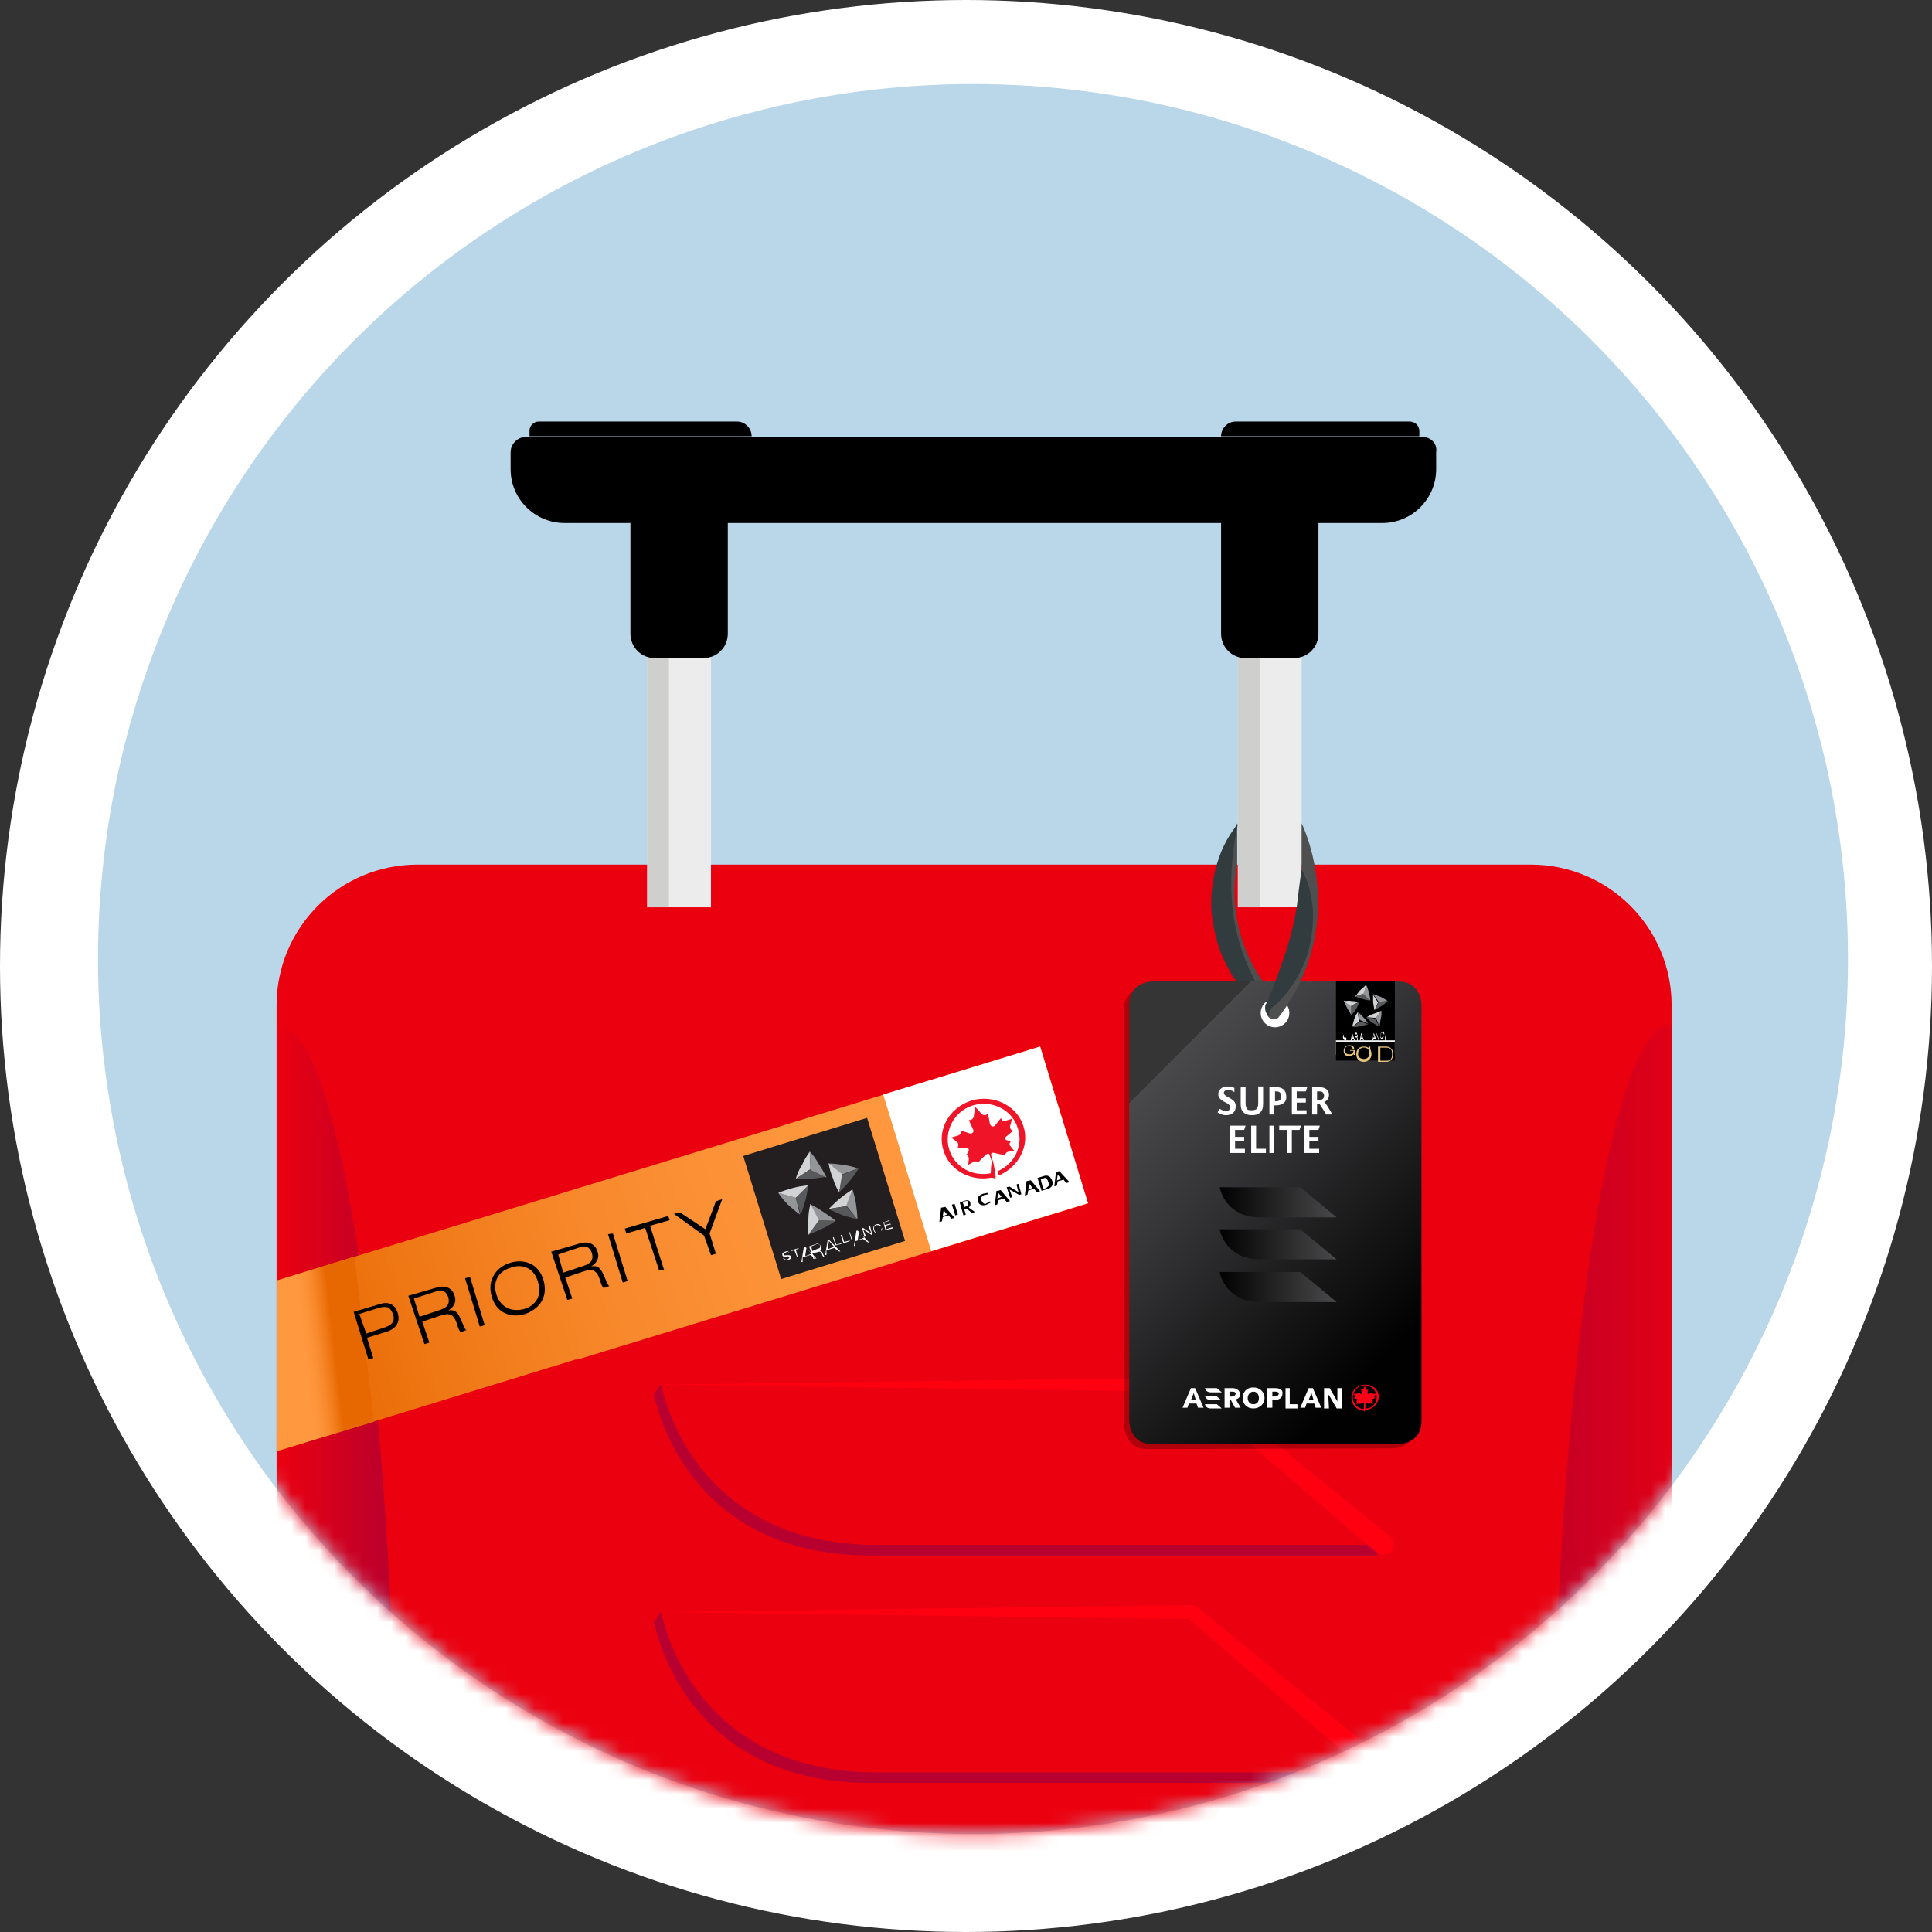 <?xml version="1.0" encoding="UTF-8"?>
<svg width="135px" height="135px" viewBox="0 0 135 135" version="1.1" xmlns="http://www.w3.org/2000/svg" xmlns:xlink="http://www.w3.org/1999/xlink">
    <rect x="0" y="0" width="135" height="135" fill="#333333" stroke="none"/>
    <title>Group 8</title>
    <defs>
        <circle id="path-1" cx="61.141" cy="61.141" r="61.141"></circle>
        <linearGradient x1="141.324%" y1="50.007%" x2="-53.502%" y2="50.007%" id="linearGradient-3">
            <stop stop-color="#B7002F" stop-opacity="0" offset="0%"></stop>
            <stop stop-color="#B7002F" offset="100%"></stop>
        </linearGradient>
        <linearGradient x1="-0.155%" y1="50.007%" x2="99.983%" y2="50.007%" id="linearGradient-4">
            <stop stop-color="#B7002F" stop-opacity="0" offset="0%"></stop>
            <stop stop-color="#B7002F" offset="100%"></stop>
        </linearGradient>
        <linearGradient x1="82.308%" y1="44.097%" x2="-1.062%" y2="58.202%" id="linearGradient-5">
            <stop stop-color="#FF983F" offset="0%"></stop>
            <stop stop-color="#FD943A" offset="23.3%"></stop>
            <stop stop-color="#F8892C" offset="50.76%"></stop>
            <stop stop-color="#EF7714" offset="80.2%"></stop>
            <stop stop-color="#E76700" offset="100%"></stop>
        </linearGradient>
        <linearGradient x1="29.49%" y1="54.151%" x2="64.886%" y2="45.84%" id="linearGradient-6">
            <stop stop-color="#FF983F" offset="0%"></stop>
            <stop stop-color="#FD943A" offset="19.95%"></stop>
            <stop stop-color="#F8892C" offset="43.46%"></stop>
            <stop stop-color="#EF7714" offset="68.67%"></stop>
            <stop stop-color="#E76700" offset="85.62%"></stop>
        </linearGradient>
        <linearGradient x1="74.811%" y1="89.317%" x2="25.075%" y2="10.64%" id="linearGradient-7">
            <stop stop-color="#010101" offset="0%"></stop>
            <stop stop-color="#343436" offset="66.69%"></stop>
            <stop stop-color="#49494B" offset="100%"></stop>
            <stop stop-color="#3F3F41" offset="100%"></stop>
            <stop stop-color="#373737" offset="100%"></stop>
            <stop stop-color="#353535" offset="100%"></stop>
        </linearGradient>
        <linearGradient x1="-0.093%" y1="49.947%" x2="99.773%" y2="49.947%" id="linearGradient-8">
            <stop stop-color="#010101" offset="0%"></stop>
            <stop stop-color="#010101" offset="0%"></stop>
            <stop stop-color="#010101" offset="0%"></stop>
            <stop stop-color="#010101" offset="0%"></stop>
            <stop stop-color="#49494B" offset="100%"></stop>
        </linearGradient>
        <linearGradient x1="-0.093%" y1="51.507%" x2="99.773%" y2="51.507%" id="linearGradient-9">
            <stop stop-color="#010101" offset="0%"></stop>
            <stop stop-color="#010101" offset="0%"></stop>
            <stop stop-color="#010101" offset="0%"></stop>
            <stop stop-color="#010101" offset="0%"></stop>
            <stop stop-color="#49494B" offset="100%"></stop>
        </linearGradient>
        <linearGradient x1="-0.093%" y1="50.744%" x2="99.773%" y2="50.744%" id="linearGradient-10">
            <stop stop-color="#010101" offset="0%"></stop>
            <stop stop-color="#010101" offset="0%"></stop>
            <stop stop-color="#010101" offset="0%"></stop>
            <stop stop-color="#010101" offset="0%"></stop>
            <stop stop-color="#49494B" offset="100%"></stop>
        </linearGradient>
    </defs>
    <g id="CC-Banner" stroke="none" stroke-width="1" fill="none" fill-rule="evenodd">
        <g id="D-CC-Banner-EN" transform="translate(-952, -325)">
            <g id="Group-5" transform="translate(952, 325)">
                <circle id="Oval-Copy-3" fill="#FFFFFF" cx="67.5" cy="67.5" r="67.5"></circle>
                <g id="EliteLuggage-Copy" transform="translate(6.848, 5.87)">
                    <mask id="mask-2" fill="white">
                        <use xlink:href="#path-1"></use>
                    </mask>
                    <use id="Oval" fill="#BAD7EA" fill-rule="nonzero" xlink:href="#path-1"></use>
                    <g id="Group" mask="url(#mask-2)">
                        <g transform="translate(11.646, 23.292)">
                            <g transform="translate(0.49, 30.813)">
                                <path d="M10.184,146.189 L87.98,146.189 C93.414,146.189 97.821,141.787 97.821,136.358 L97.821,10.271 C97.821,4.842 93.414,0.44 87.98,0.44 L10.184,0.44 C4.749,0.44 0.343,4.842 0.343,10.271 L0.343,136.358 C0.392,141.787 4.798,146.189 10.184,146.189 Z" id="Path" fill="#EB000F" fill-rule="nonzero"></path>
                                <path d="M97.821,11.591 C93.17,11.591 89.4,39.225 89.4,73.315 C89.4,107.404 93.17,135.038 97.821,135.038 L97.821,11.591 Z" id="Path" fill="url(#linearGradient-3)" fill-rule="nonzero"></path>
                                <path d="M0.392,135.038 C5.043,135.038 8.813,107.404 8.813,73.315 C8.813,39.225 5.043,11.591 0.392,11.591 L0.392,135.038 Z" id="Path" fill="url(#linearGradient-4)" fill-rule="nonzero"></path>
                            </g>
                            <g>
                                <g transform="translate(17.136, 0)" fill-rule="nonzero">
                                    <g transform="translate(9.302, 7.336)" id="Rectangle">
                                        <rect fill="#ECECEC" x="0.294" y="0.049" width="4.455" height="26.851"></rect>
                                        <rect fill="#CFCFCD" x="0.294" y="0.049" width="1.518" height="26.851"></rect>
                                    </g>
                                    <g transform="translate(50.428, 7.336)" id="Rectangle">
                                        <rect fill="#ECECEC" x="0.441" y="0.049" width="4.455" height="26.851"></rect>
                                        <rect fill="#CFCFCD" x="0.441" y="0.049" width="1.518" height="26.851"></rect>
                                    </g>
                                    <path d="M63.745,1.369 L1.126,1.369 C0.539,1.369 0.049,1.859 0.049,2.445 L0.049,3.619 C0.049,5.722 1.763,7.385 3.819,7.385 L60.954,7.385 C63.06,7.385 64.724,5.673 64.724,3.619 L64.724,2.445 C64.822,1.81 64.333,1.369 63.745,1.369 Z" id="Path" fill="#000000"></path>
                                    <path d="M15.226,6.652 L8.421,6.652 L8.421,15.113 C8.421,16.042 9.155,16.825 10.135,16.825 L13.513,16.825 C14.443,16.825 15.226,16.091 15.226,15.113 L15.226,6.652 L15.226,6.652 Z" id="Path" fill="#000000"></path>
                                    <path d="M56.45,6.652 L49.694,6.652 L49.694,15.113 C49.694,16.042 50.428,16.825 51.407,16.825 L54.785,16.825 C55.716,16.825 56.499,16.091 56.499,15.113 L56.499,6.652 L56.45,6.652 Z" id="Path" fill="#000000"></path>
                                    <g transform="translate(0.979, 0)" fill="#000000" id="Path">
                                        <path d="M14.884,0.293 L1.028,0.293 C0.685,0.293 0.392,0.587 0.392,0.929 L0.392,1.321 L15.912,1.321 L15.912,1.321 C15.912,0.783 15.471,0.293 14.884,0.293 Z"></path>
                                        <path d="M61.885,0.293 L49.743,0.293 C49.155,0.293 48.714,0.783 48.714,1.321 L48.714,1.321 L62.57,1.321 L62.57,0.978 C62.57,0.587 62.276,0.293 61.885,0.293 Z"></path>
                                    </g>
                                </g>
                                <g transform="translate(26.928, 67.005)" fill-rule="nonzero" id="Path">
                                    <g transform="translate(0, 0.489)" fill="#B7002F">
                                        <path d="M50.771,12.032 L15.373,12.032 C2.203,12.032 0.294,0.831 0.294,0.831 L37.405,0.831 L50.771,12.032 Z"></path>
                                        <polygon points="51.26 11.298 50.771 12.032 15.814 12.032 0.245 0.831 0.734 0.098"></polygon>
                                        <path d="M50.771,27.927 L15.373,27.927 C2.203,27.927 0.294,16.727 0.294,16.727 L37.405,16.727 L50.771,27.927 Z"></path>
                                        <polygon points="51.26 27.193 50.771 27.927 15.814 27.927 0.245 16.727 0.734 15.993"></polygon>
                                        <path d="M50.771,43.774 L15.373,43.774 C2.203,43.774 0.294,32.573 0.294,32.573 L37.405,32.573 L50.771,43.774 Z"></path>
                                        <polygon points="51.26 43.04 50.771 43.774 15.814 43.774 0.245 32.573 0.734 31.84"></polygon>
                                    </g>
                                    <g transform="translate(0.49, 0.489)" fill="#EB000F">
                                        <path d="M50.771,11.298 L15.373,11.298 C2.203,11.298 0.294,0.098 0.294,0.098 L37.405,0.098 L50.771,11.298 Z"></path>
                                        <path d="M50.771,27.193 L15.373,27.193 C2.203,27.193 0.294,15.993 0.294,15.993 L37.405,15.993 L50.771,27.193 Z"></path>
                                        <path d="M50.771,43.04 L15.373,43.04 C2.203,43.04 0.294,31.84 0.294,31.84 L37.405,31.84 L50.771,43.04 Z"></path>
                                    </g>
                                    <path d="M0.734,0.587 L37.846,0.098 L38.041,0.098 L38.188,0.196 L51.701,11.2 C51.995,11.445 52.044,11.934 51.799,12.227 C51.554,12.521 51.065,12.57 50.771,12.325 C50.771,12.325 50.771,12.325 50.771,12.325 L37.552,0.978 L37.894,1.076 L0.734,0.587 Z" fill="#FF0011"></path>
                                    <path d="M0.734,16.482 L37.846,15.993 L38.041,15.993 L38.188,16.091 L51.701,27.096 C51.995,27.34 52.044,27.829 51.799,28.123 C51.554,28.416 51.065,28.465 50.771,28.22 C50.771,28.22 50.771,28.22 50.771,28.22 L37.552,16.874 L37.894,16.971 L0.734,16.482 Z" fill="#FF0011"></path>
                                    <path d="M0.734,32.329 L37.846,31.84 L38.041,31.84 L38.188,31.938 L51.701,42.942 C51.995,43.187 52.044,43.676 51.799,43.969 C51.554,44.263 51.065,44.312 50.771,44.067 C50.771,44.067 50.771,44.067 50.771,44.067 L37.552,32.72 L37.894,32.818 L0.734,32.329 Z" fill="#FF0011"></path>
                                </g>
                                <g transform="translate(0.49, 43.529)" fill-rule="nonzero">
                                    <polygon id="Path" fill="url(#linearGradient-5)" points="57.038 11.396 21.395 22.302 21.248 22.302 0.392 28.71 0.392 16.776 53.708 0.44"></polygon>
                                    <polygon id="Path" fill="url(#linearGradient-6)" points="5.777 15.113 7.148 26.655 0.343 28.71 0.392 16.776"></polygon>
                                    <polygon id="Rectangle" fill="#FFFFFF" transform="translate(49.888, 7.585) rotate(-17.02) translate(-49.888, -7.585) " points="44.159 1.861 55.614 1.864 55.617 13.31 44.162 13.307"></polygon>
                                    <g transform="translate(5.386, 10.76)" fill="#000000">
                                        <path d="M0.343,8.217 L2.154,7.679 C2.693,7.483 3.231,7.63 3.427,8.315 C3.623,8.95 3.28,9.439 2.546,9.635 L1.273,10.026 L1.714,11.445 L1.371,11.543 L0.343,8.217 Z M1.224,9.733 L2.546,9.293 C3.133,9.097 3.231,8.755 3.084,8.363 C2.889,7.825 2.595,7.825 2.154,7.923 L0.734,8.363 L1.224,9.733 Z" id="Shape"></path>
                                        <path d="M4.162,7.092 L6.022,6.554 C6.561,6.358 7.197,6.407 7.393,7.092 C7.54,7.434 7.393,7.874 6.952,8.119 L6.952,8.119 C7.491,8.021 7.638,8.315 7.882,8.853 C7.98,9.048 8.078,9.439 8.225,9.488 L7.833,9.635 C7.736,9.586 7.638,9.342 7.54,8.999 C7.344,8.412 7.05,8.266 6.463,8.461 L5.141,8.901 L5.63,10.369 L5.288,10.467 L4.162,7.092 Z M4.945,8.559 L6.414,8.07 C6.805,7.923 7.099,7.728 6.952,7.19 C6.756,6.652 6.414,6.701 6.071,6.798 L4.553,7.287 L4.945,8.559 Z" id="Shape"></path>
                                        <polygon id="Path" points="8.127 5.869 8.47 5.771 9.498 9.146 9.155 9.244"></polygon>
                                        <path d="M11.261,4.793 C12.191,4.5 13.268,4.793 13.611,6.016 C13.953,7.239 13.268,8.021 12.338,8.363 C11.408,8.657 10.33,8.363 9.988,7.141 C9.645,5.967 10.33,5.087 11.261,4.793 Z M12.24,8.021 C12.974,7.825 13.562,7.141 13.219,6.114 C12.925,5.087 12.044,4.842 11.31,5.135 C10.575,5.331 9.988,6.016 10.33,7.043 C10.673,8.021 11.505,8.217 12.24,8.021 Z" id="Shape"></path>
                                        <path d="M14.149,4.011 L16.01,3.473 C16.548,3.277 17.185,3.326 17.381,4.011 C17.527,4.353 17.381,4.793 16.94,5.038 L16.94,5.038 C17.478,4.94 17.625,5.233 17.87,5.771 C17.968,5.967 18.066,6.358 18.213,6.407 L17.821,6.554 C17.723,6.505 17.625,6.26 17.527,5.918 C17.332,5.331 17.038,5.184 16.45,5.38 L15.128,5.82 L15.618,7.287 L15.275,7.385 L14.149,4.011 Z M14.982,5.478 L16.45,4.989 C16.842,4.842 17.136,4.646 16.989,4.108 C16.793,3.57 16.45,3.619 16.108,3.717 L14.639,4.206 L14.982,5.478 Z" id="Shape"></path>
                                        <polygon id="Path" points="18.115 2.788 18.458 2.739 19.486 6.065 19.143 6.163"></polygon>
                                        <polygon id="Path" points="20.71 2.348 19.388 2.739 19.29 2.397 22.325 1.516 22.423 1.81 21.052 2.201 22.032 5.282 21.689 5.331"></polygon>
                                        <polygon id="Path" points="24.822 2.886 22.717 1.369 23.158 1.272 24.92 2.445 25.655 0.489 26.095 0.342 25.214 2.739 25.655 4.157 25.312 4.255"></polygon>
                                    </g>
                                    <g transform="translate(36.23, 12.716)" fill="#FFFFFF">
                                        <polygon id="Path" points="1.224 2.005 1.42 1.956 1.665 2.935 1.567 2.935 1.322 2.152 1.322 2.152 1.126 3.032 1.077 3.081 0.392 2.397 0.392 2.397 0.685 3.228 0.588 3.228 0.294 2.299 0.392 2.25 1.077 2.935"></polygon>
                                        <polygon id="Path" points="1.665 1.859 2.399 1.663 2.399 1.761 1.763 1.956 1.86 2.25 2.497 2.103 2.546 2.201 1.86 2.348 2.007 2.69 2.644 2.494 2.644 2.592 1.909 2.837"></polygon>
                                        <polygon id="Path" points="3.574 1.321 3.672 1.272 3.966 2.201 3.868 2.201 3.623 1.467 3.623 1.467 3.476 2.348 3.378 2.348 2.742 1.712 2.742 1.712 2.938 2.494 2.889 2.543 2.595 1.614 2.742 1.565 3.378 2.201"></polygon>
                                        <g transform="translate(3.917, 0)">
                                            <path d="M0.4,2.005 L0.801,1.859 C0.952,1.81 1.002,1.712 1.002,1.614 C0.952,1.467 0.852,1.467 0.751,1.467 L0.3,1.614 L0.4,2.005 Z M0.25,1.565 L0.651,1.418 C0.801,1.369 0.852,1.321 0.852,1.223 C0.801,1.076 0.701,1.076 0.651,1.125 L0.25,1.272 L0.25,1.565 Z M0.049,1.174 L0.601,0.978 C0.801,0.929 0.902,1.027 0.952,1.174 C1.002,1.272 0.952,1.369 0.852,1.418 L0.852,1.418 C1.002,1.418 1.052,1.467 1.102,1.614 C1.153,1.81 1.002,1.907 0.902,1.956 L0.35,2.152 L0.049,1.174 Z" id="Shape"></path>
                                            <polygon id="Path" points="1.077 0.88 1.811 0.685 1.86 0.783 1.175 0.929 1.273 1.223 1.909 1.076 1.909 1.125 1.322 1.321 1.42 1.663 2.056 1.467 2.105 1.565 1.322 1.81"></polygon>
                                            <path d="M2.252,0.978 L2.644,0.831 C2.742,0.783 2.84,0.734 2.791,0.587 C2.742,0.44 2.595,0.44 2.546,0.489 L2.105,0.636 L2.252,0.978 Z M2.007,0.587 L2.546,0.391 C2.742,0.342 2.84,0.342 2.938,0.587 C2.987,0.685 2.938,0.783 2.791,0.831 L2.791,0.831 C2.938,0.831 2.987,0.88 3.035,1.027 C3.035,1.076 3.084,1.223 3.133,1.223 L3.035,1.272 C2.987,1.272 2.987,1.174 2.938,1.076 C2.889,0.88 2.791,0.88 2.644,0.929 L2.252,1.076 L2.399,1.467 L2.301,1.516 L2.007,0.587 Z" id="Shape"></path>
                                        </g>
                                    </g>
                                </g>
                                <g transform="translate(59.73, 28.367)" fill-rule="nonzero">
                                    <path d="M10.135,12.765 C4.651,6.554 8.225,0 8.225,0 L8.225,2.983 C8.225,2.983 7.001,7.728 10.869,12.129 L10.135,12.765 Z" id="Path" fill="#4F4F4F"></path>
                                    <path d="M10.869,12.129 C10.673,12.423 10.477,12.667 10.281,12.961 L10.184,13.108 L9.988,12.961 C9.547,12.57 9.106,12.178 8.715,11.738 C8.323,11.249 7.931,10.809 7.687,10.271 C7.05,9.244 6.707,8.021 6.512,6.847 C6.316,5.625 6.414,4.402 6.707,3.228 C7.001,2.054 7.491,0.978 8.274,0.049 C8.029,1.174 7.882,2.299 7.833,3.375 C7.785,4.451 7.833,5.527 7.98,6.603 C8.176,7.63 8.421,8.706 8.862,9.684 C9.057,10.222 9.302,10.662 9.547,11.2 C9.645,11.445 9.841,11.689 9.939,11.934 L10.33,12.667 L10.037,12.667 C10.281,12.423 10.575,12.276 10.869,12.129 Z" id="Path" fill="#323C3F"></path>
                                    <g opacity="0.25" transform="translate(0, 11.249)" fill="#000000" id="Path">
                                        <path d="M0.343,30.862 C0.343,30.862 0.343,32.476 1.958,32.476 L19.094,32.427 C19.094,32.427 20.71,32.427 20.71,30.813 L20.661,1.761 C20.661,1.761 20.661,0.147 19.045,0.147 L1.909,0.196 C1.909,0.196 0.294,0.196 0.294,1.81 L0.343,30.862 Z"></path>
                                    </g>
                                    <g transform="translate(0.49, 10.76)">
                                        <path d="M0.196,31.008 C0.196,31.008 0.196,32.622 1.811,32.622 L18.996,32.622 C18.996,32.622 20.612,32.622 20.612,31.008 L20.612,1.907 C20.612,1.907 20.612,0.293 18.996,0.293 L1.811,0.293 C1.811,0.293 0.196,0.293 0.196,1.907 L0.196,31.008 Z" id="Path" fill="url(#linearGradient-7)"></path>
                                        <g transform="translate(6.365, 14.673)" id="Path">
                                            <path d="M0.147,0 C0.147,0 0.49,2.103 2.987,2.103 L8.323,2.103 L5.777,0 L0.147,0 Z" fill="url(#linearGradient-8)"></path>
                                            <path d="M0.147,2.935 C0.147,2.935 0.49,5.038 2.987,5.038 L8.323,5.038 L5.777,2.935 L0.147,2.935 Z" fill="url(#linearGradient-9)"></path>
                                            <path d="M0.147,5.918 C0.147,5.918 0.49,8.021 2.987,8.021 L8.323,8.021 L5.777,5.918 L0.147,5.918 Z" fill="url(#linearGradient-10)"></path>
                                        </g>
                                        <g transform="translate(3.917, 28.367)">
                                            <path d="M12.778,0.098 C12.24,0.098 11.799,0.489 11.799,1.027 C11.799,1.467 12.142,1.859 12.583,1.907 C12.68,1.907 12.729,1.956 12.729,2.005 C12.778,1.907 12.778,1.712 12.778,1.614 L12.778,1.418 C12.778,1.369 12.827,1.369 12.876,1.369 C12.974,1.418 13.072,1.467 13.072,1.467 C13.072,1.418 13.121,1.418 13.17,1.418 C13.219,1.418 13.317,1.467 13.317,1.467 C13.317,1.467 13.268,1.369 13.268,1.369 C13.219,1.321 13.268,1.272 13.317,1.272 C13.317,1.272 13.268,1.223 13.268,1.223 C13.219,1.174 13.219,1.125 13.268,1.125 C13.366,1.076 13.464,1.027 13.464,1.027 C13.415,1.027 13.415,0.978 13.415,0.88 C13.464,0.831 13.513,0.734 13.513,0.734 C13.513,0.734 13.415,0.734 13.317,0.734 C13.268,0.734 13.219,0.685 13.219,0.636 C13.219,0.636 13.121,0.685 13.023,0.734 C12.974,0.783 12.925,0.734 12.925,0.685 C12.925,0.587 12.974,0.44 12.974,0.44 C12.925,0.489 12.876,0.489 12.827,0.391 C12.778,0.293 12.729,0.196 12.729,0.196 C12.729,0.196 12.68,0.293 12.631,0.391 C12.583,0.44 12.534,0.44 12.485,0.44 C12.485,0.44 12.485,0.587 12.534,0.685 C12.534,0.734 12.485,0.783 12.436,0.734 C12.387,0.685 12.24,0.636 12.24,0.636 C12.24,0.685 12.24,0.734 12.142,0.734 C12.093,0.734 11.946,0.734 11.946,0.734 C11.946,0.734 11.995,0.831 12.044,0.88 C12.093,0.929 12.044,0.978 11.995,1.027 C11.995,1.027 12.093,1.076 12.191,1.125 C12.24,1.125 12.24,1.174 12.191,1.223 C12.142,1.223 12.142,1.272 12.142,1.272 C12.191,1.272 12.191,1.321 12.191,1.369 C12.191,1.418 12.142,1.467 12.142,1.467 C12.142,1.467 12.191,1.467 12.289,1.418 C12.338,1.418 12.387,1.418 12.387,1.467 C12.387,1.467 12.485,1.418 12.583,1.369 C12.631,1.321 12.68,1.369 12.68,1.418 L12.68,1.565 C12.68,1.663 12.68,1.761 12.631,1.81 C12.24,1.761 11.897,1.418 11.897,0.978 C11.897,0.538 12.289,0.147 12.729,0.147 C13.17,0.147 13.562,0.489 13.562,0.978 C13.562,1.418 13.219,1.761 12.827,1.761 L12.827,1.859 C13.317,1.81 13.709,1.418 13.709,0.929 C13.709,0.489 13.317,0.098 12.778,0.098 Z" id="Path" fill="#FC0018"></path>
                                            <g fill="#FFFFFF">
                                                <path d="M2.693,1.174 L2.35,0.88 L1.567,0.88 C1.567,0.88 1.616,1.174 1.958,1.174 L2.693,1.174 Z" id="Path"></path>
                                                <path d="M1.567,0.342 C1.567,0.342 1.616,0.636 1.958,0.636 L2.742,0.636 L2.399,0.342 L1.567,0.342 Z" id="Path"></path>
                                                <polygon id="Path" points="7.491 0.342 7.197 0.342 7.197 1.761 8.029 1.761 8.029 1.467 7.491 1.467"></polygon>
                                                <path d="M0.588,0.342 L0,1.712 L0.343,1.712 L0.441,1.418 L0.979,1.418 L1.077,1.712 L1.469,1.712 L0.881,0.342 L0.588,0.342 Z M0.588,1.174 L0.783,0.685 L0.93,1.174 L0.588,1.174 Z" id="Shape"></path>
                                                <path d="M1.567,1.467 C1.567,1.467 1.616,1.761 1.958,1.761 L2.742,1.761 L2.399,1.467 L1.567,1.467 Z" id="Path"></path>
                                                <path d="M8.813,0.342 L8.225,1.712 L8.568,1.712 L8.666,1.418 L9.204,1.418 L9.302,1.712 L9.694,1.712 L9.106,0.342 L8.813,0.342 Z M8.813,1.174 L9.009,0.685 L9.155,1.174 L8.813,1.174 Z" id="Shape"></path>
                                                <path d="M6.427,0.342 L5.924,0.342 L5.924,1.712 L6.276,1.712 L6.276,1.174 L6.427,1.174 C6.729,1.174 6.981,1.027 6.981,0.734 C7.031,0.44 6.78,0.342 6.427,0.342 Z M6.427,0.929 L6.276,0.929 L6.276,0.587 L6.478,0.587 C6.629,0.587 6.729,0.636 6.729,0.734 C6.679,0.88 6.578,0.929 6.427,0.929 Z" id="Shape"></path>
                                                <path d="M4.945,0.293 C4.504,0.293 4.21,0.587 4.21,1.027 C4.21,1.467 4.504,1.761 4.945,1.761 C5.386,1.761 5.728,1.467 5.728,1.027 C5.728,0.587 5.386,0.293 4.945,0.293 Z M4.945,1.467 C4.7,1.467 4.553,1.272 4.553,1.027 C4.553,0.783 4.749,0.587 4.945,0.587 C5.19,0.587 5.337,0.783 5.337,1.027 C5.337,1.321 5.19,1.467 4.945,1.467 Z" id="Shape"></path>
                                                <polygon id="Path" points="10.82 0.342 10.82 1.272 10.82 1.272 10.281 0.342 9.89 0.342 9.89 1.761 10.232 1.761 10.184 0.831 10.232 0.831 10.771 1.761 11.163 1.761 11.163 0.342"></polygon>
                                                <path d="M4.015,0.783 C4.015,0.489 3.77,0.342 3.476,0.342 L2.938,0.342 L2.938,1.712 L3.28,1.712 L3.28,1.174 L3.378,1.174 L3.672,1.712 L4.064,1.712 L3.721,1.125 C3.917,1.076 4.015,0.978 4.015,0.783 Z M3.427,0.929 L3.28,0.929 L3.28,0.587 L3.476,0.587 C3.623,0.587 3.721,0.636 3.721,0.734 C3.672,0.88 3.574,0.929 3.427,0.929 Z" id="Shape"></path>
                                            </g>
                                        </g>
                                        <g transform="translate(6.365, 7.336)" fill="#FFFFFF">
                                            <path d="M0.588,2.299 C0.343,2.299 0.147,2.201 0,2.103 L0.147,1.859 C0.245,1.907 0.392,2.005 0.588,2.005 C0.734,2.005 0.881,1.956 0.881,1.761 C0.881,1.467 0.441,1.418 0.196,1.174 C0.098,1.076 0.049,0.978 0.049,0.831 C0.049,0.538 0.294,0.293 0.685,0.293 C0.881,0.293 1.028,0.342 1.175,0.391 L1.175,0.685 C1.028,0.587 0.881,0.538 0.734,0.538 C0.588,0.538 0.441,0.587 0.441,0.734 C0.441,1.076 1.273,1.076 1.273,1.663 C1.273,2.103 0.979,2.299 0.588,2.299 Z" id="Path"></path>
                                            <path d="M2.987,2.103 C2.84,2.25 2.644,2.299 2.399,2.299 C2.154,2.299 1.958,2.25 1.811,2.103 C1.665,1.956 1.616,1.761 1.616,1.565 L1.616,0.342 L1.958,0.342 L1.958,1.516 C1.958,1.663 2.007,1.761 2.056,1.859 C2.105,1.956 2.252,1.956 2.399,1.956 C2.546,1.956 2.693,1.907 2.742,1.859 C2.791,1.761 2.84,1.663 2.84,1.516 L2.84,0.293 L3.182,0.293 L3.182,1.467 C3.182,1.761 3.133,1.956 2.987,2.103 Z" id="Path"></path>
                                            <path d="M4.064,1.614 L3.966,1.614 L3.966,2.25 L3.623,2.25 L3.623,0.342 L4.113,0.342 C4.504,0.342 4.798,0.538 4.798,0.978 C4.847,1.321 4.602,1.614 4.064,1.614 Z M4.113,0.636 L4.015,0.636 L4.015,1.321 L4.113,1.321 C4.357,1.321 4.455,1.174 4.455,0.978 C4.455,0.783 4.357,0.636 4.113,0.636 Z" id="Shape"></path>
                                            <polygon id="Path" points="5.19 2.25 5.19 0.342 6.267 0.342 6.169 0.636 5.532 0.636 5.532 1.125 6.169 1.125 6.169 1.418 5.532 1.418 5.532 1.956 6.218 1.956 6.218 2.25 5.19 2.25"></polygon>
                                            <path d="M7.589,2.25 C7.295,1.761 7.148,1.516 7.099,1.516 L6.952,1.516 L6.952,2.25 L6.61,2.25 L6.61,0.342 L7.099,0.342 C7.589,0.342 7.785,0.587 7.785,0.88 C7.785,1.125 7.638,1.321 7.442,1.369 L7.442,1.369 C7.54,1.418 7.736,1.761 8.029,2.25 L7.589,2.25 Z M7.148,0.636 L6.952,0.636 L6.952,1.223 L7.148,1.223 C7.344,1.223 7.442,1.125 7.442,0.929 C7.442,0.783 7.344,0.636 7.148,0.636 Z" id="Shape"></path>
                                            <polygon id="Path" points="0.881 4.94 0.881 3.032 1.958 3.032 1.86 3.326 1.224 3.326 1.224 3.815 1.86 3.815 1.86 4.108 1.224 4.108 1.224 4.646 1.909 4.646 1.909 4.94 0.881 4.94"></polygon>
                                            <polygon id="Path" points="2.35 4.94 2.35 3.032 2.693 3.032 2.693 4.646 3.378 4.646 3.378 4.94"></polygon>
                                            <polygon id="Path" points="3.623 4.94 3.623 3.032 3.966 3.032 3.966 4.94"></polygon>
                                            <polygon id="Path" points="5.728 3.326 5.19 3.326 5.19 4.94 4.847 4.94 4.847 3.326 4.308 3.326 4.308 3.032 5.826 3.032"></polygon>
                                            <polygon id="Path" points="6.071 4.94 6.071 3.032 7.148 3.032 7.05 3.326 6.414 3.326 6.414 3.815 7.05 3.815 7.05 4.108 6.414 4.108 6.414 4.646 7.099 4.646 7.099 4.94 6.071 4.94"></polygon>
                                        </g>
                                        <ellipse id="Oval" fill="#FFFFFF" cx="10.379" cy="2.494" rx="1" ry="1"></ellipse>
                                        <g transform="translate(14.198, 0)">
                                            <rect id="Rectangle" fill="#FFFFFF" x="0.441" y="4.402" width="4.113" height="1"></rect>
                                            <rect id="Rectangle" fill="#000000" x="0.441" y="0.293" width="4.113" height="4.108"></rect>
                                            <g transform="translate(0.979, 0.489)" id="Path">
                                                <g transform="translate(0.49, 0)">
                                                    <path d="M0.294,0.88 C0.392,0.734 0.539,0.587 0.636,0.44 C0.783,0.293 0.93,0.196 1.077,0.049 L0.93,0.685 L0.294,0.88 Z" fill="#D0D2D3"></path>
                                                    <path d="M1.371,1.125 C1.175,1.125 0.979,1.076 0.832,1.027 C0.636,0.978 0.49,0.929 0.294,0.831 L0.93,0.636 L1.371,1.125 Z" fill="#595A5C"></path>
                                                    <path d="M1.077,0.049 C1.175,0.196 1.224,0.391 1.273,0.587 C1.322,0.783 1.371,0.978 1.371,1.125 L0.881,0.685 L1.077,0.049 Z" fill="#929497"></path>
                                                </g>
                                                <g transform="translate(0, 0.978)">
                                                    <path d="M0.539,1.174 C0.441,1.027 0.343,0.88 0.245,0.685 C0.147,0.538 0.098,0.342 0,0.147 L0.539,0.489 L0.539,1.174 Z" fill="#929497"></path>
                                                    <path d="M1.126,0.245 C1.028,0.391 0.979,0.587 0.881,0.734 C0.783,0.88 0.685,1.027 0.539,1.174 L0.539,0.538 L1.126,0.245 Z" fill="#595A5C"></path>
                                                    <path d="M0,0.196 C0.196,0.196 0.392,0.147 0.539,0.196 C0.734,0.196 0.93,0.245 1.077,0.245 L0.49,0.538 L0,0.196 Z" fill="#D0D2D3"></path>
                                                </g>
                                                <g transform="translate(0.49, 1.467)">
                                                    <path d="M1.224,1.321 C1.028,1.369 0.881,1.418 0.685,1.467 C0.49,1.516 0.294,1.516 0.147,1.516 L0.636,1.125 L1.224,1.321 Z" fill="#595A5C"></path>
                                                    <path d="M0.49,0.44 C0.636,0.587 0.734,0.685 0.881,0.831 C1.028,0.978 1.126,1.125 1.224,1.272 L0.636,1.027 L0.49,0.44 Z" fill="#929497"></path>
                                                    <path d="M0.098,1.516 C0.147,1.321 0.196,1.174 0.245,0.978 C0.294,0.783 0.392,0.636 0.49,0.489 L0.588,1.125 L0.098,1.516 Z" fill="#D0D2D3"></path>
                                                </g>
                                                <g transform="translate(1.469, 1.467)">
                                                    <path d="M1.175,0.391 C1.175,0.587 1.175,0.783 1.126,0.929 C1.077,1.125 1.077,1.321 1.028,1.467 L0.783,0.88 L1.175,0.391 Z" fill="#929497"></path>
                                                    <path d="M0.147,0.831 C0.294,0.734 0.49,0.636 0.636,0.587 C0.832,0.538 0.979,0.44 1.175,0.391 L0.783,0.88 L0.147,0.831 Z" fill="#D0D2D3"></path>
                                                    <path d="M1.028,1.516 C0.881,1.418 0.734,1.321 0.539,1.223 C0.392,1.125 0.245,0.978 0.098,0.831 L0.734,0.929 L1.028,1.516 Z" fill="#595A5C"></path>
                                                </g>
                                                <g transform="translate(1.958, 0.489)">
                                                    <path d="M0.098,0.196 C0.294,0.245 0.441,0.342 0.636,0.391 C0.832,0.489 0.979,0.587 1.126,0.685 L0.49,0.734 L0.098,0.196 Z" fill="#929497"></path>
                                                    <path d="M0.196,1.321 C0.147,1.125 0.147,0.978 0.098,0.783 C0.098,0.587 0.098,0.391 0.098,0.245 L0.441,0.783 L0.196,1.321 Z" fill="#D0D2D3"></path>
                                                    <path d="M1.126,0.685 C0.979,0.831 0.832,0.929 0.685,1.027 C0.539,1.125 0.343,1.223 0.196,1.321 L0.49,0.734 L1.126,0.685 Z" fill="#595A5C"></path>
                                                </g>
                                            </g>
                                            <path d="M0.979,4.205 C0.979,4.205 0.979,4.315 0.979,4.315 C0.979,4.315 1.028,4.425 1.077,4.425 C1.077,4.425 1.175,4.425 1.175,4.315 C1.175,4.205 1.126,4.205 1.077,4.205 L1.077,4.205 C1.028,4.205 0.979,4.205 0.979,4.095 C0.979,4.095 0.979,3.986 1.028,3.986 C1.028,3.986 1.077,3.986 1.077,3.986 C1.077,3.986 1.126,3.986 1.126,3.986 C1.126,3.986 1.126,3.986 1.126,4.095 L1.126,4.095 C1.126,4.095 1.126,3.986 1.126,3.986 C1.126,3.986 1.077,3.986 1.028,3.986 C0.979,3.986 0.979,3.986 0.93,4.095 C0.93,4.095 0.93,4.095 0.93,4.205 C0.93,4.315 0.979,4.315 1.028,4.315 C1.028,4.315 1.077,4.315 1.077,4.315 C1.077,4.315 1.077,4.315 1.077,4.425 C1.077,4.425 1.077,4.425 1.077,4.534 C1.077,4.534 1.028,4.534 1.028,4.534 C1.077,4.315 1.028,4.315 0.979,4.205 C1.028,4.315 1.028,4.205 0.979,4.205 L0.979,4.205 Z M1.224,3.876 L1.224,3.876 C1.224,3.876 1.322,3.876 1.322,3.876 C1.322,3.876 1.322,4.315 1.322,4.315 L1.322,4.315 C1.322,4.315 1.322,3.876 1.322,3.876 C1.322,3.876 1.42,3.876 1.42,3.876 L1.42,3.876 L1.224,3.876 Z M1.567,3.876 L1.469,4.425 L1.518,4.425 C1.518,4.425 1.567,4.315 1.567,4.315 C1.567,4.315 1.665,4.315 1.665,4.315 C1.665,4.315 1.714,4.425 1.714,4.425 L1.763,4.425 L1.567,3.876 L1.567,3.876 Z M1.567,3.986 C1.567,3.986 1.616,4.205 1.616,4.205 C1.616,4.205 1.518,4.205 1.518,4.205 C1.518,4.205 1.567,3.986 1.567,3.986 Z M1.763,3.876 L1.763,4.425 L1.763,4.425 C1.763,4.425 1.763,4.205 1.763,4.205 C1.763,4.205 1.86,4.205 1.86,4.205 C1.909,4.205 1.909,4.205 1.909,4.315 C1.909,4.425 1.909,4.425 1.909,4.425 L1.909,4.425 L1.958,4.425 L1.958,4.425 C1.958,4.425 1.958,4.425 1.958,4.315 C1.958,4.315 1.958,4.205 1.909,4.205 C1.958,4.205 1.958,4.095 1.958,4.095 C1.958,3.986 1.909,3.986 1.86,3.986 L1.763,3.986 L1.763,3.876 Z M1.86,3.876 C1.909,3.876 1.909,3.876 1.909,3.986 C1.909,4.095 1.909,4.095 1.86,4.095 C1.86,4.095 1.763,4.095 1.763,4.095 C1.763,4.095 1.763,3.876 1.763,3.876 C1.763,3.876 1.86,3.876 1.86,3.876 Z M2.203,3.876 L2.105,4.425 L2.154,4.425 C2.154,4.425 2.203,4.315 2.203,4.315 C2.203,4.315 2.301,4.315 2.301,4.315 C2.301,4.315 2.35,4.425 2.35,4.425 L2.399,4.425 L2.203,3.876 L2.203,3.876 Z M2.252,3.986 C2.252,3.986 2.301,4.205 2.301,4.205 C2.301,4.205 2.203,4.205 2.203,4.205 C2.203,4.205 2.203,3.986 2.252,3.986 Z M3.084,3.876 L2.987,4.425 L3.035,4.425 C3.035,4.425 3.084,4.315 3.084,4.315 C3.084,4.315 3.182,4.315 3.182,4.315 C3.182,4.315 3.231,4.425 3.231,4.425 L3.28,4.425 L3.084,3.876 L3.084,3.876 Z M3.084,3.986 C3.084,3.986 3.133,4.205 3.133,4.205 C3.133,4.205 3.035,4.205 3.035,4.205 C3.035,4.205 3.084,3.986 3.084,3.986 Z M2.448,3.876 L2.448,4.425 L2.595,4.425 L2.595,4.425 C2.595,4.425 2.448,4.425 2.448,4.425 C2.448,4.315 2.448,3.876 2.448,3.876 L2.448,3.876 Z M2.644,3.876 L2.644,4.425 L2.791,4.425 L2.791,4.425 C2.791,4.425 2.644,4.425 2.644,4.425 C2.644,4.315 2.644,3.876 2.644,3.876 L2.644,3.876 Z M2.84,3.876 L2.84,4.425 L2.84,4.425 L2.84,3.876 L2.84,3.876 Z M3.427,3.876 C3.427,3.876 3.427,4.205 3.427,4.315 C3.427,4.315 3.28,3.876 3.28,3.876 L3.28,3.876 L3.28,4.425 L3.28,4.425 C3.28,4.425 3.28,4.095 3.28,3.986 C3.28,3.986 3.427,4.425 3.427,4.425 L3.427,4.425 L3.427,3.876 L3.427,3.876 Z M3.868,3.876 L3.868,4.425 L4.064,4.425 L4.064,4.425 C4.064,4.425 3.917,4.425 3.917,4.425 C3.917,4.425 3.917,4.205 3.917,4.205 C3.917,4.205 4.064,4.205 4.064,4.205 L4.064,4.205 C4.064,4.205 3.917,4.205 3.917,4.205 C3.868,4.095 3.868,3.986 3.868,3.876 C3.917,3.876 4.064,3.876 4.064,3.876 L4.064,3.876 L3.868,3.876 Z M3.525,4.095 C3.525,4.205 3.574,4.315 3.672,4.315 C3.721,4.315 3.77,4.205 3.77,4.095 L3.77,4.095 L3.721,4.095 L3.721,4.095 C3.721,4.205 3.672,4.205 3.623,4.205 C3.623,4.315 3.574,4.205 3.525,4.095 C3.574,3.986 3.574,3.876 3.672,3.876 C3.721,3.876 3.77,3.876 3.77,3.986 L3.77,3.986 L3.819,3.986 L3.819,3.986 C3.819,3.876 3.77,3.766 3.721,3.766 C3.574,3.876 3.525,3.986 3.525,4.095 Z" id="Shape" fill="#FFFFFF"></path>
                                            <polyline id="Path" fill="#000000" points="0.441 4.5 0.441 5.82 4.553 5.82 4.553 4.5"></polyline>
                                            <g transform="translate(0.979, 4.402)" fill="#E6C47C">
                                                <path d="M0.685,0.978 L0.685,0.978 C0.588,1.076 0.539,1.125 0.392,1.125 C0.147,1.125 0,0.978 0,0.734 C0,0.538 0.147,0.342 0.392,0.342 C0.588,0.342 0.734,0.44 0.734,0.587 L0.636,0.587 C0.588,0.489 0.49,0.391 0.392,0.391 C0.196,0.391 0.098,0.489 0.098,0.685 C0.098,0.88 0.196,0.978 0.392,0.978 C0.588,0.978 0.685,0.88 0.685,0.734 L0.441,0.734 L0.441,0.685 L0.783,0.685 L0.783,1.027 L0.734,1.027 L0.685,0.978 Z" id="Path"></path>
                                                <path d="M1.413,0.44 C1.679,0.44 1.945,0.573 1.945,0.973 C1.945,1.306 1.679,1.505 1.413,1.505 C1.147,1.505 0.881,1.372 0.881,0.973 C0.881,0.573 1.147,0.44 1.413,0.44 Z M1.413,1.306 C1.612,1.306 1.812,1.173 1.812,0.906 C1.812,0.64 1.612,0.507 1.413,0.507 C1.214,0.507 1.014,0.64 1.014,0.906 C0.948,1.173 1.214,1.306 1.413,1.306 Z" id="Shape"></path>
                                                <polygon id="Path" points="1.811 0.44 1.86 0.44 1.86 1.076 2.301 1.076 2.301 1.125 1.763 1.125 1.763 0.44"></polygon>
                                                <path d="M2.399,0.44 L2.972,0.44 C3.299,0.44 3.462,0.668 3.462,0.973 C3.462,1.277 3.299,1.505 2.972,1.505 L2.399,1.505 L2.399,0.44 Z M2.563,1.429 L2.972,1.429 C3.217,1.429 3.381,1.353 3.381,0.973 C3.381,0.668 3.299,0.516 2.972,0.516 L2.563,0.516 L2.563,1.429 Z" id="Shape"></path>
                                            </g>
                                        </g>
                                    </g>
                                    <path d="M11.163,13.499 C16.157,6.847 12.729,0 12.729,0 L12.729,3.228 C12.729,3.228 13.904,8.119 10.379,12.814 C10.232,13.059 10.232,13.352 10.428,13.548 L10.428,13.548 C10.673,13.743 11.016,13.743 11.163,13.499 Z" id="Path" fill="#4F4F4F"></path>
                                    <path d="M12.729,3.228 C13.219,4.059 13.415,5.038 13.513,5.967 C13.562,6.945 13.464,7.923 13.219,8.853 C12.974,9.782 12.534,10.662 11.995,11.445 C11.701,11.836 11.408,12.227 11.065,12.521 L10.82,12.765 L10.673,12.863 C10.624,12.912 10.624,12.912 10.575,12.961 C10.477,13.059 10.379,13.303 10.526,13.499 C10.281,13.401 10.135,13.108 10.184,12.765 C10.184,12.667 10.232,12.619 10.281,12.57 L10.33,12.423 L10.477,12.081 C10.673,11.689 10.82,11.249 10.967,10.858 C11.261,10.026 11.554,9.244 11.799,8.412 C12.044,7.581 12.24,6.749 12.387,5.869 C12.485,5.038 12.583,4.157 12.729,3.228 Z" id="Path" fill="#323C3F"></path>
                                </g>
                                <g id="AC_Logo_Stacked_-_RGB_2_" transform="translate(47.001, 47.442)" fill-rule="nonzero">
                                    <g id="Group">
                                        <path d="M3.721,5.38 C2.497,5.625 1.224,4.989 0.832,3.717 C0.441,2.445 1.175,1.027 2.497,0.636 C3.819,0.245 5.239,0.929 5.63,2.25 C6.022,3.473 5.386,4.744 4.21,5.233 L4.308,5.527 C5.679,4.94 6.463,3.473 6.022,2.103 C5.581,0.636 3.917,-0.147 2.399,0.293 C0.832,0.783 -0.049,2.348 0.441,3.815 C0.832,5.087 2.154,5.869 3.525,5.722 C3.77,5.673 3.917,5.673 4.064,5.771 C4.113,5.478 3.966,4.94 3.917,4.646 L3.77,4.157 C3.721,3.962 3.819,3.913 4.015,3.962 C4.357,4.059 4.749,4.108 4.749,4.108 C4.749,4.011 4.798,3.913 4.994,3.864 C5.19,3.864 5.386,3.815 5.386,3.815 C5.386,3.815 5.19,3.619 5.141,3.521 C4.994,3.375 5.043,3.228 5.141,3.179 C5.141,3.179 4.994,3.13 4.896,3.081 C4.7,3.032 4.7,2.886 4.847,2.788 C5.043,2.641 5.288,2.397 5.288,2.397 C5.19,2.397 5.043,2.25 5.092,2.054 C5.141,1.859 5.239,1.565 5.239,1.565 C5.239,1.565 4.945,1.663 4.749,1.712 C4.553,1.761 4.455,1.614 4.455,1.516 C4.455,1.516 4.21,1.81 4.064,2.005 C3.917,2.201 3.721,2.103 3.672,1.907 C3.623,1.565 3.525,1.223 3.525,1.223 C3.427,1.321 3.231,1.369 3.084,1.223 C2.889,0.978 2.644,0.734 2.644,0.734 C2.644,0.734 2.595,1.076 2.546,1.418 C2.497,1.614 2.35,1.663 2.203,1.663 C2.203,1.663 2.35,2.005 2.497,2.299 C2.595,2.494 2.448,2.641 2.252,2.592 C2.007,2.494 1.616,2.397 1.616,2.397 C1.665,2.494 1.665,2.641 1.469,2.739 C1.273,2.788 0.979,2.886 0.979,2.886 C0.979,2.886 1.224,3.081 1.371,3.179 C1.518,3.326 1.469,3.473 1.42,3.57 C1.42,3.57 1.714,3.619 2.007,3.619 C2.203,3.619 2.252,3.717 2.154,3.913 C2.105,4.011 2.007,4.108 2.007,4.108 C2.105,4.108 2.203,4.157 2.203,4.402 C2.203,4.5 2.154,4.793 2.154,4.793 C2.154,4.793 2.35,4.695 2.497,4.597 C2.693,4.5 2.791,4.549 2.84,4.646 C2.84,4.646 3.084,4.353 3.378,4.108 C3.525,3.962 3.623,3.962 3.672,4.157 L3.819,4.597 C3.721,4.891 3.77,5.184 3.721,5.38" id="Path" fill="#F01428"></path>
                                        <path d="M2.311,7.599 C2.311,7.537 2.311,7.476 2.311,7.415 C2.258,7.292 2.152,7.231 1.939,7.292 L1.567,7.415 L1.833,8.334 L1.992,8.272 L1.886,7.905 L2.045,7.844 L2.417,8.15 L2.63,8.089 L2.205,7.782 C2.258,7.66 2.311,7.66 2.311,7.599 M1.939,7.721 L1.886,7.721 L1.779,7.415 L1.886,7.354 C2.045,7.292 2.152,7.292 2.152,7.415 C2.152,7.599 2.152,7.66 1.939,7.721" id="Shape" fill="#000000"></path>
                                        <path d="M0.265,7.787 L0.147,8.793 L0.324,8.734 L0.383,8.438 L0.797,8.319 L0.974,8.556 L1.21,8.497 L0.56,7.728 L0.265,7.787 Z M0.383,8.379 L0.442,7.964 L0.679,8.26 L0.383,8.379 Z" id="Shape" fill="#000000"></path>
                                        <polygon id="Rectangle" fill="#000000" transform="translate(1.23, 7.919) rotate(-17.295) translate(-1.23, -7.919) " points="1.132 7.527 1.328 7.527 1.328 8.31 1.132 8.31"></polygon>
                                        <path d="M3.231,7.483 C3.182,7.434 3.133,7.385 3.084,7.287 C3.035,7.19 3.035,7.141 3.084,7.043 C3.133,6.994 3.182,6.945 3.28,6.896 C3.378,6.896 3.476,6.847 3.574,6.847 L3.525,6.749 C3.427,6.749 3.329,6.798 3.231,6.798 C3.084,6.847 2.987,6.896 2.889,6.994 C2.84,7.092 2.84,7.19 2.84,7.336 C2.889,7.483 2.938,7.532 3.035,7.581 C3.133,7.63 3.28,7.63 3.427,7.581 C3.525,7.532 3.623,7.483 3.721,7.434 L3.672,7.336 C3.623,7.385 3.525,7.434 3.427,7.483 C3.378,7.532 3.329,7.532 3.231,7.483" id="Path" fill="#000000"></path>
                                        <path d="M4.133,6.613 L4.015,7.619 L4.192,7.56 L4.251,7.264 L4.665,7.146 L4.842,7.382 L5.078,7.323 L4.428,6.554 L4.133,6.613 Z M4.192,7.146 L4.251,6.731 L4.487,7.027 L4.192,7.146 Z" id="Shape" fill="#000000"></path>
                                        <path d="M6.238,5.928 L6.12,6.934 L6.297,6.875 L6.356,6.579 L6.77,6.461 L6.947,6.698 L7.183,6.638 L6.533,5.869 L6.238,5.928 Z M6.356,6.52 L6.415,6.106 L6.652,6.402 L6.356,6.52 Z" id="Shape" fill="#000000"></path>
                                        <path d="M8.531,5.233 L8.294,5.292 L8.176,6.299 L8.353,6.239 L8.413,5.943 L8.826,5.825 L9.003,6.062 L9.24,6.003 L8.531,5.233 Z M8.353,5.884 L8.413,5.47 L8.649,5.766 L8.353,5.884 Z" id="Shape" fill="#000000"></path>
                                        <polygon id="Path" fill="#000000" points="5.679 6.701 5.043 6.309 4.847 6.358 5.092 7.092 5.239 7.043 5.043 6.505 5.728 6.896 5.875 6.847 5.679 6.114 5.532 6.163"></polygon>
                                        <path d="M7.398,5.584 L7.001,5.704 L7.285,6.604 L7.682,6.484 C7.852,6.424 7.965,6.364 8.022,6.244 C8.079,6.124 8.079,6.004 8.022,5.884 C7.965,5.764 7.909,5.644 7.795,5.584 C7.682,5.524 7.568,5.524 7.398,5.584 M7.795,6.244 C7.738,6.304 7.682,6.364 7.568,6.424 L7.398,6.484 L7.228,5.824 L7.341,5.764 C7.398,5.764 7.455,5.704 7.512,5.704 C7.568,5.704 7.625,5.704 7.625,5.764 C7.682,5.824 7.738,5.884 7.738,5.944 C7.795,6.064 7.795,6.184 7.795,6.244" id="Shape" fill="#000000"></path>
                                    </g>
                                </g>
                                <g transform="translate(33.292, 48.909)" fill-rule="nonzero">
                                    <polygon id="Rectangle" fill="#231F20" transform="translate(5.801, 5.672) rotate(-17.121) translate(-5.801, -5.672) " points="1.272 1.17 10.328 1.173 10.331 10.173 1.274 10.171"></polygon>
                                    <g transform="translate(2.448, 6.847)" fill="#FFFFFF">
                                        <path d="M0.93,2.641 C0.881,2.543 0.783,2.543 0.685,2.592 C0.588,2.641 0.539,2.69 0.539,2.739 C0.539,2.837 0.636,2.788 0.783,2.788 C0.881,2.788 1.028,2.788 1.028,2.886 C1.077,3.032 0.979,3.081 0.832,3.13 C0.685,3.179 0.539,3.179 0.49,2.983 L0.539,2.983 C0.588,3.081 0.685,3.13 0.783,3.081 C0.881,3.032 0.93,2.983 0.93,2.935 C0.881,2.837 0.783,2.886 0.685,2.886 C0.539,2.886 0.441,2.886 0.441,2.788 C0.392,2.641 0.49,2.592 0.636,2.543 C0.734,2.494 0.881,2.494 0.93,2.641 L0.93,2.641 Z" id="Path"></path>
                                        <polygon id="Path" points="1.273 2.445 1.077 2.494 1.028 2.445 1.567 2.299 1.567 2.348 1.371 2.397 1.518 2.935 1.469 2.935"></polygon>
                                        <path d="M2.471,2.693 L2.028,2.856 L2.117,2.283 L2.471,2.693 Z M2.737,3.02 L2.826,3.02 L2.028,2.201 L1.94,2.201 L1.763,3.266 L1.851,3.266 L1.851,2.938 L2.383,2.775 L2.737,3.02 Z" id="Shape"></path>
                                        <path d="M2.453,2.176 L2.833,2.017 C2.909,2.017 3.061,2.017 3.061,2.097 C3.137,2.256 2.985,2.335 2.909,2.335 L2.529,2.495 L2.453,2.176 Z M2.605,3.051 L2.681,3.051 L2.529,2.654 L2.909,2.574 C3.061,2.495 3.137,2.574 3.213,2.733 C3.213,2.813 3.289,2.892 3.289,2.892 L3.365,2.892 C3.365,2.892 3.289,2.733 3.289,2.733 C3.213,2.574 3.213,2.495 3.061,2.495 L3.061,2.495 C3.137,2.415 3.213,2.335 3.137,2.176 C3.061,2.017 2.909,1.938 2.757,2.017 L2.301,2.176 L2.605,3.051 Z" id="Shape"></path>
                                        <path d="M4.047,2.203 L3.604,2.367 L3.693,1.794 L4.047,2.203 Z M4.402,2.531 L4.491,2.531 L3.693,1.712 L3.604,1.712 L3.427,2.777 L3.516,2.777 L3.516,2.449 L4.047,2.285 L4.402,2.531 Z" id="Shape"></path>
                                        <polygon id="Path" points="3.966 1.565 4.015 1.516 4.21 2.054 4.553 1.956 4.553 2.005 4.162 2.103"></polygon>
                                        <polygon id="Path" points="4.504 1.369 4.602 1.369 4.749 1.859 5.141 1.761 5.141 1.81 4.7 1.956"></polygon>
                                        <polygon id="Rectangle" transform="translate(5.213, 1.466) rotate(-17.121) translate(-5.213, -1.466) " points="5.188 1.172 5.237 1.172 5.237 1.759 5.188 1.759"></polygon>
                                        <path d="M6.143,1.568 L5.7,1.732 L5.789,1.158 L6.143,1.568 Z M6.409,1.895 L6.498,1.895 L5.7,1.076 L5.612,1.076 L5.434,2.141 L5.523,2.141 L5.523,1.814 L6.055,1.65 L6.409,1.895 Z" id="Shape"></path>
                                        <polygon id="Path" points="6.022 0.929 6.071 0.88 6.658 1.272 6.658 1.272 6.463 0.783 6.561 0.734 6.707 1.321 6.658 1.369 6.071 0.978 6.071 0.978 6.267 1.467 6.169 1.516"></polygon>
                                        <path d="M7.393,0.88 C7.442,1.027 7.344,1.174 7.197,1.223 C7.001,1.272 6.854,1.223 6.805,1.027 C6.756,0.88 6.805,0.685 7.001,0.636 C7.148,0.587 7.295,0.636 7.344,0.783 L7.295,0.783 C7.246,0.685 7.148,0.685 7.001,0.685 C6.854,0.734 6.805,0.831 6.854,1.027 C6.903,1.174 7.001,1.272 7.197,1.223 C7.344,1.174 7.393,1.076 7.344,0.978 L7.393,0.88 Z" id="Path"></path>
                                        <polygon id="Path" points="7.491 0.489 7.931 0.342 7.931 0.391 7.54 0.489 7.589 0.685 7.98 0.587 8.029 0.636 7.638 0.734 7.687 0.978 8.127 0.831 8.127 0.929 7.638 1.027"></polygon>
                                    </g>
                                    <g transform="translate(2.448, 1.956)" id="Path">
                                        <path d="M1.371,2.348 C1.469,2.005 1.616,1.663 1.811,1.369 C1.958,1.027 2.154,0.734 2.35,0.44 L2.399,1.663 L1.371,2.348 Z" fill="#D1D3D4"></path>
                                        <path d="M3.525,2.201 C3.182,2.25 2.84,2.299 2.448,2.348 C2.105,2.348 1.714,2.348 1.371,2.348 L2.399,1.663 L3.525,2.201 Z" fill="#58595B"></path>
                                        <path d="M2.35,0.44 C2.595,0.685 2.791,0.978 2.987,1.321 C3.182,1.614 3.378,1.956 3.525,2.25 L2.399,1.712 L2.35,0.44 Z" fill="#939598"></path>
                                        <path d="M1.665,4.842 C1.371,4.646 1.126,4.402 0.832,4.157 C0.588,3.913 0.343,3.619 0.147,3.326 L1.371,3.668 L1.665,4.842 Z" fill="#939598"></path>
                                        <path d="M2.252,2.739 C2.203,3.081 2.154,3.424 2.056,3.815 C1.958,4.157 1.86,4.5 1.714,4.842 L1.371,3.668 L2.252,2.739 Z" fill="#58595B"></path>
                                        <path d="M0.147,3.326 C0.49,3.179 0.832,3.081 1.175,2.983 C1.518,2.886 1.86,2.837 2.252,2.788 L1.371,3.668 L0.147,3.326 Z" fill="#D1D3D4"></path>
                                        <path d="M4.162,5.282 C3.868,5.478 3.574,5.673 3.231,5.82 C2.889,5.967 2.595,6.114 2.252,6.26 L2.938,5.233 L4.162,5.282 Z" fill="#58595B"></path>
                                        <path d="M2.35,4.108 C2.693,4.255 2.987,4.451 3.28,4.646 C3.574,4.842 3.868,5.038 4.162,5.282 L2.938,5.233 L2.35,4.108 Z" fill="#939598"></path>
                                        <path d="M2.252,6.26 C2.203,5.918 2.203,5.527 2.252,5.184 C2.252,4.842 2.301,4.451 2.399,4.108 L2.987,5.233 L2.252,6.26 Z" fill="#D1D3D4"></path>
                                        <path d="M5.337,3.081 C5.434,3.424 5.532,3.766 5.581,4.108 C5.63,4.451 5.679,4.842 5.679,5.184 L4.896,4.206 L5.337,3.081 Z" fill="#939598"></path>
                                        <path d="M3.672,4.451 C3.917,4.206 4.162,3.962 4.455,3.717 C4.749,3.473 5.043,3.277 5.337,3.081 L4.896,4.255 L3.672,4.451 Z" fill="#D1D3D4"></path>
                                        <path d="M5.679,5.184 C5.337,5.087 4.994,4.989 4.651,4.891 C4.308,4.744 3.966,4.597 3.672,4.451 L4.896,4.255 L5.679,5.184 Z" fill="#58595B"></path>
                                        <path d="M3.623,1.272 C3.966,1.272 4.357,1.321 4.7,1.369 C5.043,1.418 5.434,1.516 5.728,1.614 L4.553,2.054 L3.623,1.272 Z" fill="#939598"></path>
                                        <path d="M4.406,3.277 C4.21,2.983 4.064,2.641 3.966,2.299 C3.819,1.956 3.721,1.614 3.672,1.272 L4.651,2.054 L4.406,3.277 Z" fill="#D1D3D4"></path>
                                        <path d="M5.777,1.614 C5.581,1.907 5.386,2.201 5.141,2.494 C4.896,2.788 4.651,3.032 4.406,3.277 L4.602,2.054 L5.777,1.614 Z" fill="#58595B"></path>
                                    </g>
                                </g>
                            </g>
                        </g>
                    </g>
                </g>
            </g>
        </g>
    </g>
</svg>